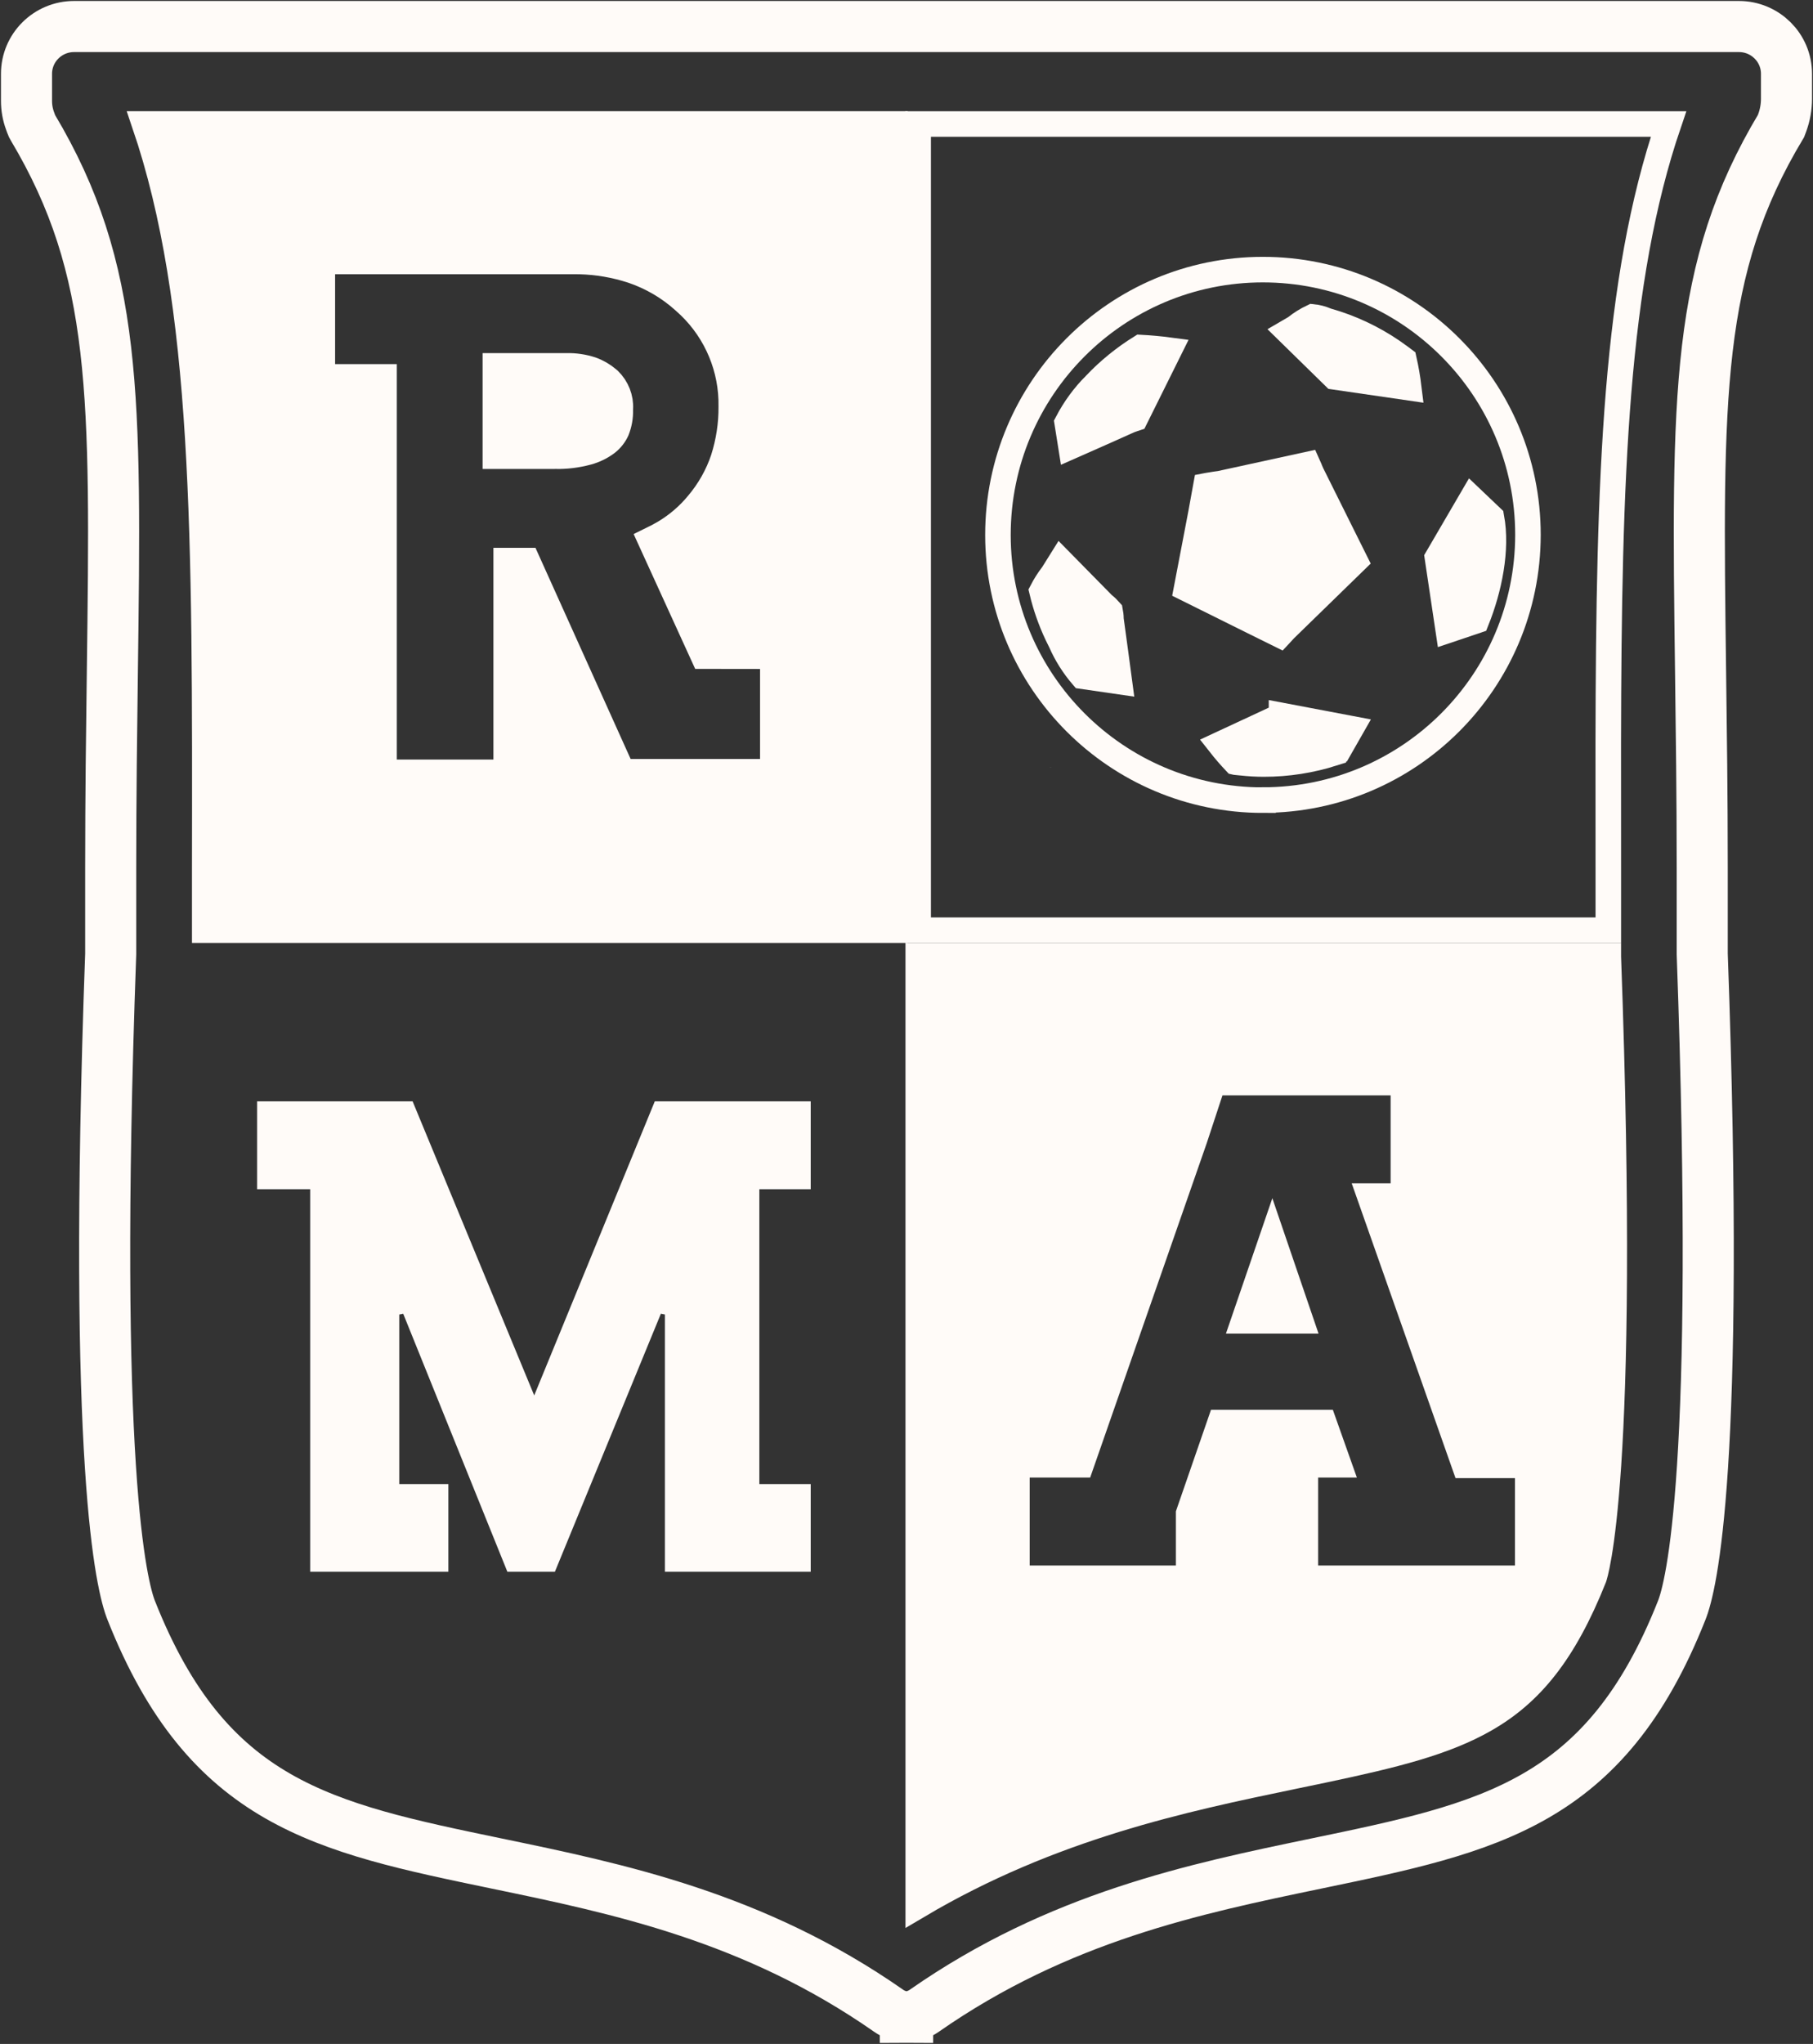 <svg width="71" height="80" viewBox="0 0 71 80" fill="none" xmlns="http://www.w3.org/2000/svg">
<rect x="0" y="0" width="71" height="80" fill="#333333" stroke="none"/>
<g clip-path="url(#clip0_511_747)">
<path d="M68.1 1.038H2.903C1.873 1.038 1.038 1.866 1.038 2.889V3.948C1.038 4.215 1.084 4.482 1.178 4.734L1.23 4.877C1.243 4.916 1.261 4.952 1.282 4.986C4.605 10.556 4.54 15.501 4.4 26.296C4.371 28.554 4.335 31.134 4.335 33.955V37.337C3.606 57.491 4.763 62.099 5.142 63.038C8.139 70.596 12.648 71.528 19.468 72.943C24.19 73.921 29.539 75.029 34.798 78.7C34.998 78.84 35.224 78.918 35.455 78.949V78.962C35.47 78.962 35.483 78.957 35.499 78.957C35.514 78.957 35.527 78.962 35.543 78.962V78.949C35.774 78.918 35.999 78.84 36.199 78.7C41.458 75.032 46.807 73.924 51.529 72.943C58.35 71.528 62.859 70.596 65.855 63.038C66.234 62.099 67.391 57.491 66.662 37.337V33.955C66.662 31.134 66.626 28.554 66.597 26.296C66.457 15.464 66.392 10.522 69.747 4.932L69.794 4.807C69.905 4.506 69.962 4.189 69.962 3.867V2.889C69.962 1.866 69.127 1.038 68.097 1.038H68.1Z" stroke="#FFFBF8" stroke-width="2" stroke-miterlimit="10"/>
<path d="M22.177 14.321C22.509 14.312 22.841 14.361 23.159 14.464C23.392 14.547 23.613 14.674 23.804 14.836L23.85 14.875C24.155 15.172 24.318 15.585 24.293 16.005L24.291 16.027V16.051C24.3 16.322 24.25 16.594 24.149 16.849C24.063 17.035 23.936 17.197 23.775 17.325C23.55 17.497 23.294 17.623 23.017 17.699C22.598 17.812 22.165 17.866 21.731 17.856V17.855H19.4V14.321H22.177Z" fill="#FFFBF8" stroke="#FFFBF8"/>
<path d="M35.045 4.853V36.407H8.018V33.946C8.038 20.885 8.053 11.872 5.661 4.853H35.045ZM30.265 25.685L29.766 25.684L27.546 25.681L25.472 21.14C25.666 21.046 25.857 20.945 26.041 20.836L26.044 20.834C26.529 20.541 26.964 20.169 27.328 19.727C27.771 19.204 28.111 18.603 28.328 17.956L28.33 17.948C28.537 17.293 28.644 16.607 28.638 15.914C28.664 14.429 28.07 13.006 27.008 11.98L26.79 11.78C26.206 11.252 25.522 10.851 24.78 10.597L24.775 10.595L24.491 10.508C23.826 10.319 23.138 10.226 22.447 10.233H12.623V14.752H15.04V30.23H19.823V21.942H20.647L24.24 29.911L24.373 30.206H30.265V25.685Z" fill="#FFFBF8" stroke="#FFFBF8"/>
<path d="M15.824 43.607L20.459 54.809L20.923 55.931L21.383 54.808L25.978 43.607H31.249V46.048H29.237V58.588H31.249V61.02H26.538V51.038L25.575 50.849L21.395 61.02H20.207L16.1 50.852L15.136 51.038V58.588H17.059V61.02H12.647V46.048H10.569V43.607H15.824Z" fill="#FFFBF8" stroke="#FFFBF8"/>
<path d="M65.342 4.855C63.26 10.969 63.001 18.594 62.982 29.09L62.984 33.948V36.409H35.957V4.855H65.342Z" stroke="#FFFBF8"/>
<path d="M50.937 51.697H48.71L49.826 48.443L50.937 51.697Z" fill="#FFFBF8" stroke="#FFFBF8"/>
<path d="M62.984 37.409V37.443C63.359 47.754 63.224 53.825 62.99 57.329C62.758 60.81 62.43 61.733 62.423 61.753C61.242 64.712 59.937 66.28 58.163 67.297C56.571 68.21 54.574 68.702 51.836 69.279L50.616 69.533C46.388 70.411 41.181 71.496 35.96 74.585V37.409H62.984ZM47.399 42.716L46.784 44.583L42.338 57.331H39.824V61.773H46.55V59.237L47.781 55.679H51.843L52.429 57.331H51.12V61.773H59.828V57.355H57.355L53.641 46.815H54.959V42.373H47.513L47.399 42.716Z" fill="#FFFBF8" stroke="#FFFBF8"/>
<mask id="path-8-inside-1_511_747" fill="white">
<path d="M41.18 30.038C41.154 30.036 41.126 30.036 41.1 30.038C41.126 30.041 41.154 30.041 41.18 30.038Z"/>
</mask>
<path d="M41.18 30.038C41.154 30.036 41.126 30.036 41.1 30.038C41.126 30.041 41.154 30.041 41.18 30.038Z" fill="#FFFBF8"/>
<path d="M41.18 30.038L41.28 31.033V29.043L41.18 30.038ZM41.1 30.038L41 29.043V31.033L41.1 30.038ZM41.18 30.038L41.28 29.043C41.188 29.034 41.092 29.034 41 29.043L41.1 30.038L41.199 31.033C41.177 31.036 41.157 31.036 41.14 31.036C41.123 31.036 41.103 31.036 41.081 31.033L41.18 30.038ZM41.1 30.038L41 31.033C41.092 31.043 41.188 31.043 41.28 31.033L41.18 30.038L41.081 29.043C41.103 29.041 41.123 29.04 41.14 29.04C41.157 29.04 41.177 29.041 41.199 29.043L41.1 30.038Z" fill="#FFFBF8" mask="url(#path-8-inside-1_511_747)"/>
<path d="M49.464 31.318C43.733 31.318 39.084 26.674 39.081 20.941C39.081 15.207 43.723 10.556 49.454 10.553C55.185 10.553 59.834 15.197 59.837 20.93V20.938C59.829 26.669 55.19 31.31 49.464 31.315V31.318Z" stroke="#FFFBF8" stroke-miterlimit="10"/>
<path d="M44.669 13.603C45.042 13.623 45.415 13.657 45.786 13.706L44.461 16.374C44.431 16.384 44.4 16.396 44.364 16.407C44.344 16.414 44.32 16.422 44.298 16.43L44.217 16.461L43.079 16.969L41.94 17.472L41.793 16.548C42.081 15.997 42.447 15.495 42.885 15.057L42.886 15.058L42.895 15.048C43.422 14.493 44.018 14.008 44.669 13.603Z" fill="#FFFBF8" stroke="#FFFBF8"/>
<path d="M42.347 22.792L43.18 23.638L43.201 23.66L43.226 23.68C43.317 23.752 43.399 23.833 43.474 23.918C43.492 24.014 43.506 24.111 43.506 24.209V24.416L43.534 24.444C43.582 24.807 43.637 25.184 43.687 25.561V25.564C43.737 25.935 43.786 26.306 43.836 26.677L42.388 26.467C42.042 26.064 41.756 25.612 41.542 25.124L41.536 25.109L41.529 25.096L41.403 24.842C41.145 24.296 40.944 23.724 40.805 23.138C40.922 22.913 41.057 22.699 41.21 22.5L41.226 22.48L41.238 22.46L41.542 21.974L42.347 22.792Z" fill="#FFFBF8" stroke="#FFFBF8"/>
<path d="M51.403 12.404C51.581 12.422 51.757 12.466 51.921 12.537L51.95 12.55L51.982 12.559C52.89 12.816 53.749 13.218 54.529 13.751L54.858 13.987L54.981 14.079C55.062 14.44 55.124 14.805 55.169 15.173L52.255 14.749L50.455 12.987L50.697 12.846L50.728 12.828L50.756 12.806C50.955 12.647 51.172 12.514 51.403 12.404Z" fill="#FFFBF8" stroke="#FFFBF8"/>
<path d="M58.407 20.25C58.639 21.503 58.324 23.038 57.822 24.291L57.186 24.506L56.716 24.664L56.293 21.83L57.641 19.521L58.407 20.25Z" fill="#FFFBF8" stroke="#FFFBF8"/>
<path d="M51.283 18.338C51.296 18.372 51.31 18.408 51.323 18.437L51.367 18.537L52.331 20.473V20.474C52.576 20.971 52.821 21.463 53.068 21.955L50.337 24.614C50.312 24.638 50.288 24.664 50.272 24.681C50.251 24.704 50.227 24.731 50.206 24.755C50.177 24.788 50.146 24.819 50.118 24.849L49.05 24.321H49.051L46.467 23.039L47.029 20.103L47.03 20.099C47.095 19.743 47.16 19.38 47.226 19.018C47.247 19.014 47.269 19.009 47.291 19.005C47.494 18.968 47.708 18.94 47.772 18.931L47.79 18.928L47.809 18.924L51.215 18.182C51.238 18.233 51.261 18.287 51.283 18.338Z" fill="#FFFBF8" stroke="#FFFBF8"/>
<path d="M52.905 28.519L52.457 29.304H52.215V29.481C51.336 29.761 50.419 29.904 49.493 29.904C49.207 29.904 48.918 29.887 48.629 29.855L48.609 29.853L48.589 29.852L48.391 29.832L48.378 29.829C48.167 29.606 47.967 29.375 47.779 29.136L48.805 28.659H48.806L49.792 28.2H50.187V28.004L52.905 28.519Z" fill="#FFFBF8" stroke="#FFFBF8"/>
</g>
<defs>
<clipPath id="clip0_511_747">
<rect width="71" height="80" fill="white"/>
</clipPath>
</defs>
</svg>
